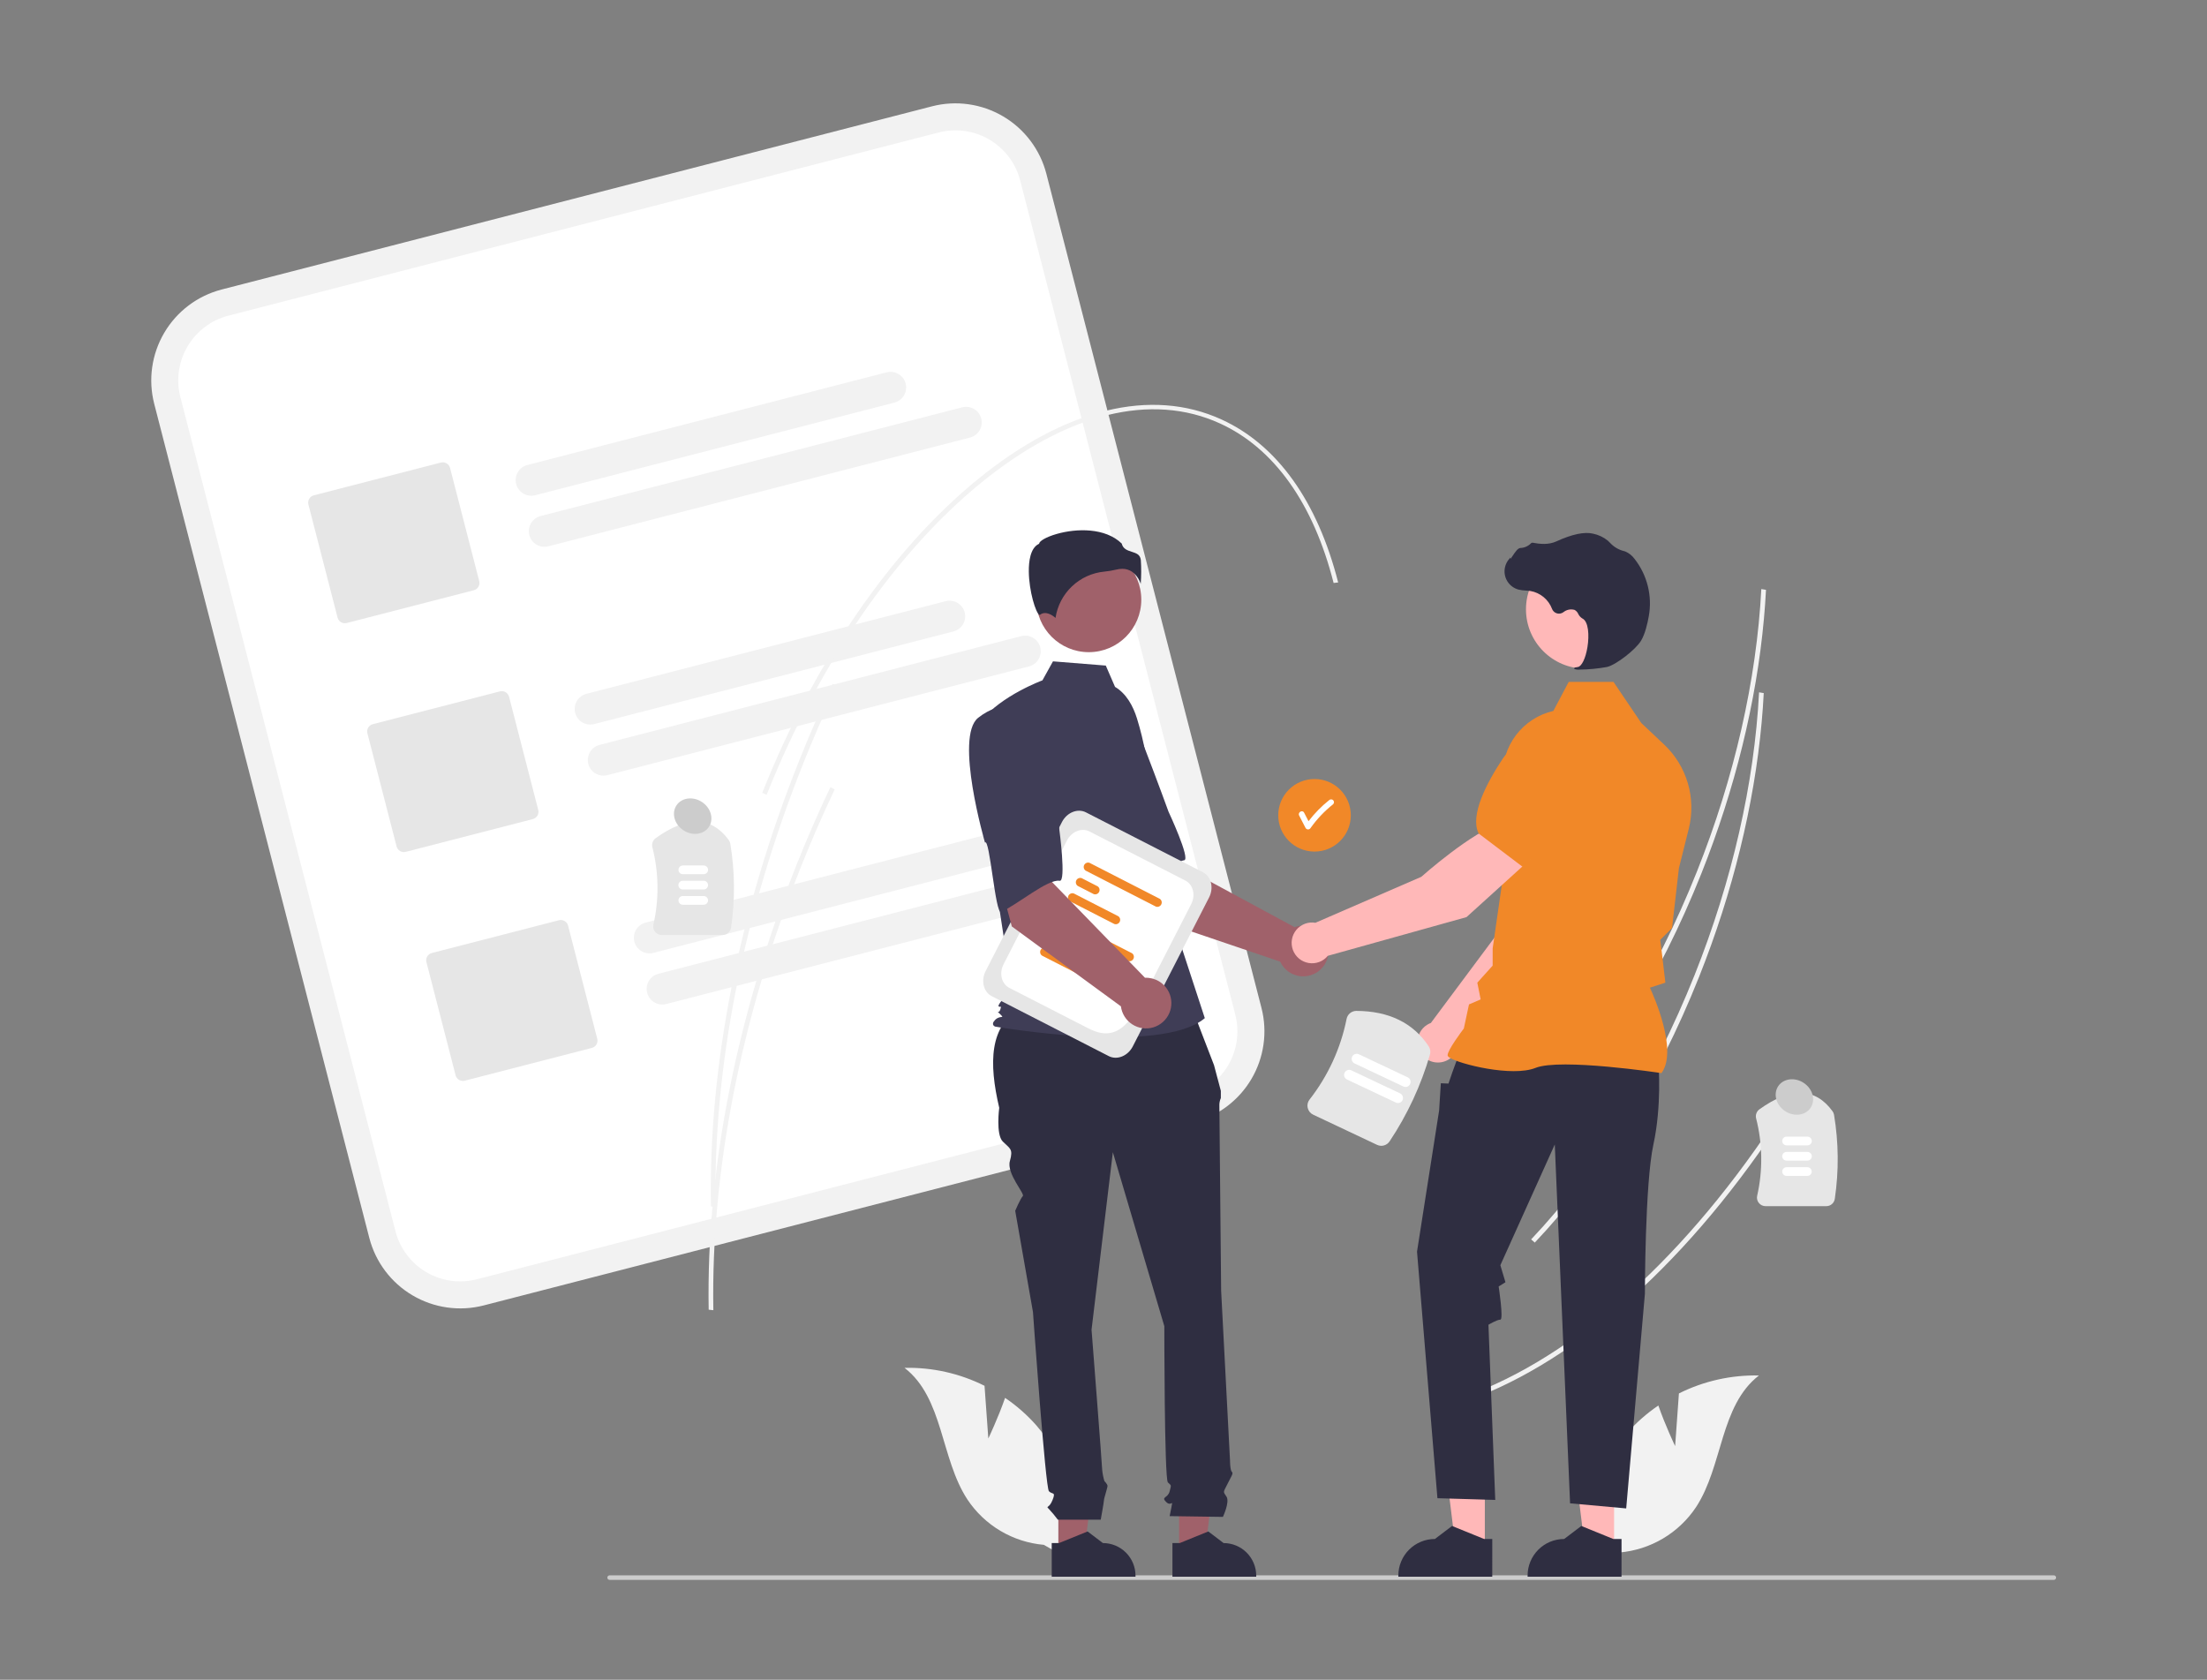 <svg width="293" height="223" viewBox="0 0 293 223" fill="none" xmlns="http://www.w3.org/2000/svg">
<rect x="0" y="0" width="293" height="223" fill="#808080" stroke="none"/>
<g clip-path="url(#clip0_1665_1993)">
<path d="M123.742 14.112L117.155 15.811L36.01 36.737L29.424 38.435C26.227 39.263 23.489 41.326 21.811 44.17C20.133 47.014 19.652 50.408 20.473 53.607L49.032 164.356C49.861 167.553 51.923 170.29 54.768 171.968C57.612 173.647 61.006 174.128 64.205 173.307L64.222 173.303L158.506 148.989L158.522 148.984C161.719 148.156 164.457 146.093 166.135 143.249C167.813 140.405 168.295 137.011 167.474 133.812L138.914 23.064C138.086 19.867 136.023 17.129 133.179 15.451C130.334 13.773 126.94 13.291 123.742 14.112Z" fill="#F2F2F2"/>
<path d="M124.636 17.584L116.835 19.595L38.119 39.895L30.318 41.906C28.042 42.496 26.092 43.965 24.897 45.991C23.702 48.016 23.359 50.433 23.944 52.711L52.504 163.46C53.093 165.736 54.562 167.686 56.588 168.881C58.613 170.076 61.03 170.419 63.308 169.834L63.325 169.829L157.609 145.515L157.626 145.511C159.903 144.921 161.852 143.452 163.047 141.427C164.242 139.401 164.585 136.984 164 134.707L135.44 23.958C134.851 21.681 133.382 19.732 131.357 18.537C129.331 17.342 126.914 16.999 124.636 17.584Z" fill="white"/>
<path d="M118.746 53.448L71.05 65.748C70.517 65.885 69.952 65.805 69.478 65.525C69.005 65.246 68.661 64.79 68.524 64.257C68.386 63.724 68.466 63.159 68.746 62.685C69.025 62.211 69.482 61.868 70.014 61.73L117.71 49.43C118.242 49.294 118.808 49.374 119.281 49.653C119.634 49.862 119.918 50.17 120.096 50.54C120.274 50.909 120.338 51.323 120.281 51.729C120.223 52.135 120.047 52.515 119.774 52.821C119.501 53.127 119.143 53.345 118.746 53.448ZM128.78 58.09L72.799 72.527C72.266 72.664 71.7 72.584 71.227 72.304C70.753 72.025 70.409 71.569 70.272 71.036C70.135 70.503 70.215 69.938 70.494 69.464C70.774 68.99 71.23 68.647 71.763 68.509L127.744 54.073C128.141 53.97 128.56 53.988 128.947 54.123C129.335 54.259 129.673 54.506 129.92 54.834C130.167 55.162 130.31 55.556 130.333 55.965C130.356 56.375 130.257 56.782 130.048 57.136C129.91 57.37 129.727 57.575 129.509 57.739C129.291 57.903 129.044 58.022 128.78 58.09ZM126.58 83.828L78.884 96.128C78.352 96.265 77.786 96.185 77.312 95.906C77.078 95.767 76.873 95.584 76.709 95.366C76.545 95.149 76.426 94.901 76.358 94.637C76.221 94.104 76.3 93.539 76.58 93.065C76.86 92.591 77.316 92.248 77.848 92.11L125.544 79.811C126.077 79.673 126.642 79.753 127.116 80.033C127.351 80.171 127.556 80.354 127.72 80.572C127.884 80.79 128.003 81.037 128.071 81.301C128.208 81.834 128.128 82.399 127.849 82.873C127.569 83.347 127.113 83.69 126.58 83.828ZM136.614 88.47L80.633 102.907C80.1 103.044 79.535 102.964 79.061 102.684C78.587 102.405 78.244 101.949 78.106 101.416C77.969 100.883 78.049 100.318 78.328 99.844C78.608 99.37 79.064 99.027 79.597 98.889L135.578 84.453C135.842 84.385 136.116 84.369 136.386 84.407C136.656 84.445 136.916 84.536 137.15 84.675C137.385 84.813 137.59 84.996 137.754 85.214C137.918 85.432 138.037 85.68 138.105 85.944C138.242 86.476 138.162 87.042 137.882 87.515C137.603 87.989 137.147 88.332 136.614 88.47ZM134.415 114.208L86.719 126.508C86.189 126.637 85.629 126.552 85.161 126.272C84.694 125.992 84.355 125.538 84.219 125.01C84.082 124.482 84.16 123.921 84.434 123.45C84.708 122.978 85.157 122.634 85.683 122.49L133.379 110.191C133.642 110.122 133.917 110.107 134.187 110.145C134.457 110.183 134.716 110.274 134.951 110.412C135.186 110.551 135.391 110.734 135.554 110.952C135.718 111.17 135.837 111.417 135.905 111.681C135.973 111.945 135.989 112.22 135.951 112.489C135.913 112.759 135.822 113.019 135.683 113.253C135.545 113.488 135.362 113.693 135.144 113.857C134.926 114.02 134.679 114.14 134.415 114.208ZM144.448 118.85L88.467 133.287C88.202 133.358 87.926 133.377 87.653 133.341C87.381 133.305 87.119 133.215 86.882 133.077C86.645 132.939 86.437 132.755 86.272 132.536C86.106 132.317 85.985 132.068 85.917 131.802C85.848 131.536 85.833 131.26 85.872 130.988C85.912 130.716 86.004 130.455 86.145 130.22C86.286 129.984 86.472 129.779 86.693 129.616C86.913 129.453 87.165 129.335 87.431 129.269L143.412 114.833C143.945 114.696 144.51 114.776 144.984 115.055C145.458 115.335 145.801 115.791 145.939 116.323C146.007 116.587 146.023 116.862 145.984 117.132C145.946 117.401 145.856 117.661 145.717 117.896C145.579 118.13 145.395 118.335 145.178 118.499C144.96 118.663 144.712 118.782 144.448 118.85Z" fill="#F2F2F2"/>
<path d="M62.908 78.357L46.029 82.71C45.773 82.775 45.502 82.737 45.275 82.603C45.048 82.469 44.883 82.25 44.817 81.995L40.942 66.971C40.877 66.715 40.915 66.444 41.049 66.217C41.183 65.99 41.402 65.825 41.657 65.759L58.536 61.406C58.792 61.341 59.063 61.379 59.29 61.513C59.517 61.647 59.681 61.866 59.748 62.121L63.622 77.146C63.688 77.401 63.649 77.672 63.515 77.899C63.381 78.126 63.163 78.291 62.908 78.357ZM70.742 108.737L53.864 113.09C53.608 113.156 53.337 113.117 53.11 112.983C52.883 112.849 52.718 112.631 52.652 112.375L48.777 97.351C48.712 97.095 48.75 96.824 48.884 96.597C49.018 96.37 49.237 96.205 49.492 96.139L66.371 91.786C66.627 91.721 66.897 91.759 67.125 91.893C67.352 92.027 67.516 92.246 67.583 92.501L71.457 107.526C71.523 107.781 71.484 108.052 71.35 108.279C71.216 108.506 70.998 108.671 70.742 108.737ZM78.577 139.117L61.698 143.47C61.442 143.536 61.171 143.497 60.944 143.363C60.717 143.229 60.552 143.011 60.486 142.755L56.612 127.73C56.546 127.475 56.585 127.204 56.719 126.977C56.853 126.75 57.071 126.585 57.326 126.519L74.206 122.166C74.461 122.101 74.732 122.139 74.959 122.273C75.186 122.407 75.351 122.626 75.417 122.881L79.291 137.906C79.357 138.161 79.319 138.432 79.185 138.659C79.051 138.887 78.832 139.051 78.577 139.117Z" fill="#E6E6E6"/>
<path d="M234.177 82.16C233.178 93.168 230.332 104.776 225.868 115.976C220.347 129.827 212.805 142.026 204.056 151.255L203.57 150.832C212.277 141.647 219.785 129.502 225.282 115.709C230.25 103.244 233.206 90.273 233.832 78.203L234.452 78.307C234.386 79.593 234.294 80.878 234.177 82.16ZM238.156 146.095C225.868 165.645 210.959 179.614 196.177 185.428L195.878 184.879C210.558 179.106 225.379 165.209 237.612 145.748L238.156 146.095Z" fill="#F2F2F2"/>
<path d="M233.879 95.867C232.88 106.875 230.034 118.483 225.569 129.683C220.049 143.534 212.507 155.733 203.758 164.962L203.272 164.539C211.979 155.354 219.487 143.209 224.984 129.416C229.952 116.951 232.908 103.98 233.534 91.91L234.154 92.014C234.088 93.3 233.996 94.585 233.879 95.867Z" fill="#F2F2F2"/>
<path d="M95.924 124.128H87.862C87.604 124.128 87.353 124.042 87.151 123.882C86.949 123.722 86.806 123.498 86.747 123.247C86.71 123.082 86.709 122.911 86.747 122.747C87.515 119.359 87.467 115.836 86.606 112.47C86.552 112.249 86.565 112.016 86.644 111.802C86.723 111.588 86.864 111.402 87.05 111.269C91.195 108.287 94.461 108.374 96.754 111.527C96.858 111.671 96.926 111.836 96.955 112.011C97.567 115.695 97.601 119.452 97.055 123.147C97.017 123.419 96.882 123.669 96.674 123.849C96.466 124.03 96.2 124.129 95.924 124.128Z" fill="#E6E6E6"/>
<path d="M93.425 116.055H90.652C90.498 116.055 90.351 115.994 90.243 115.886C90.134 115.777 90.073 115.63 90.073 115.477C90.073 115.323 90.134 115.176 90.243 115.068C90.351 114.959 90.498 114.898 90.652 114.898H93.425C93.501 114.898 93.576 114.913 93.646 114.943C93.716 114.972 93.78 115.014 93.834 115.068C93.887 115.122 93.93 115.185 93.959 115.255C93.987 115.326 94.002 115.401 94.002 115.477C94.002 115.63 93.942 115.777 93.833 115.885C93.725 115.994 93.578 116.055 93.425 116.055ZM93.425 118.083H90.652C90.575 118.085 90.498 118.071 90.427 118.043C90.355 118.014 90.29 117.972 90.234 117.918C90.179 117.864 90.136 117.8 90.106 117.729C90.076 117.658 90.061 117.582 90.061 117.505C90.061 117.428 90.076 117.351 90.106 117.28C90.136 117.209 90.179 117.145 90.234 117.091C90.29 117.037 90.355 116.995 90.427 116.967C90.498 116.938 90.575 116.925 90.652 116.926H93.425C93.539 116.927 93.651 116.961 93.745 117.025C93.84 117.089 93.914 117.179 93.957 117.284C94.001 117.39 94.012 117.506 93.99 117.617C93.968 117.729 93.914 117.832 93.833 117.913C93.78 117.967 93.716 118.01 93.646 118.039C93.576 118.068 93.501 118.083 93.425 118.083ZM93.425 120.111H90.652C90.576 120.111 90.501 120.096 90.43 120.067C90.36 120.038 90.296 119.996 90.243 119.942C90.189 119.888 90.146 119.824 90.117 119.754C90.088 119.684 90.073 119.609 90.073 119.533C90.073 119.457 90.088 119.382 90.117 119.312C90.146 119.242 90.189 119.178 90.243 119.124C90.296 119.07 90.36 119.028 90.43 118.999C90.501 118.97 90.576 118.955 90.652 118.955H93.425C93.501 118.955 93.576 118.97 93.646 118.999C93.716 119.028 93.78 119.07 93.834 119.124C93.887 119.178 93.93 119.242 93.959 119.312C93.987 119.382 94.002 119.457 94.002 119.533C94.002 119.686 93.942 119.833 93.833 119.941C93.725 120.05 93.578 120.111 93.425 120.111Z" fill="white"/>
<path d="M242.458 160.126H234.395C234.223 160.127 234.052 160.088 233.897 160.013C233.742 159.939 233.606 159.83 233.499 159.694C233.393 159.563 233.318 159.409 233.28 159.245C233.242 159.08 233.242 158.91 233.28 158.745C234.048 155.357 234 151.834 233.139 148.468C233.085 148.247 233.098 148.014 233.177 147.8C233.256 147.586 233.398 147.4 233.583 147.267C237.729 144.285 240.994 144.372 243.287 147.525C243.391 147.668 243.459 147.834 243.488 148.009C244.101 151.693 244.135 155.45 243.588 159.145C243.551 159.417 243.415 159.667 243.207 159.848C242.999 160.028 242.733 160.127 242.458 160.126Z" fill="#E6E6E6"/>
<path d="M239.956 152.053H237.183C237.03 152.053 236.883 151.991 236.775 151.883C236.667 151.775 236.606 151.628 236.606 151.475C236.606 151.322 236.666 151.175 236.775 151.066C236.883 150.958 237.03 150.897 237.183 150.896H239.956C240.11 150.896 240.257 150.957 240.365 151.066C240.474 151.174 240.534 151.321 240.534 151.475C240.534 151.628 240.474 151.775 240.365 151.884C240.257 151.992 240.11 152.053 239.956 152.053ZM239.956 154.081H237.183C237.029 154.081 236.882 154.02 236.774 153.912C236.665 153.803 236.604 153.656 236.604 153.503C236.604 153.35 236.665 153.203 236.774 153.094C236.882 152.986 237.029 152.925 237.183 152.925H239.956C240.11 152.925 240.257 152.986 240.365 153.094C240.474 153.203 240.535 153.35 240.535 153.503C240.535 153.656 240.474 153.803 240.365 153.912C240.257 154.02 240.11 154.081 239.956 154.081ZM239.956 156.109H237.183C237.068 156.109 236.957 156.075 236.862 156.012C236.767 155.948 236.693 155.858 236.649 155.752C236.605 155.647 236.594 155.53 236.616 155.418C236.639 155.306 236.694 155.203 236.775 155.122C236.883 155.014 237.03 154.953 237.183 154.953H239.956C240.108 154.956 240.251 155.018 240.357 155.127C240.463 155.235 240.522 155.38 240.522 155.531C240.522 155.682 240.463 155.827 240.357 155.936C240.251 156.044 240.108 156.106 239.956 156.109Z" fill="white"/>
<path d="M272.965 209.439C272.965 209.519 272.933 209.595 272.877 209.652C272.849 209.68 272.816 209.703 272.779 209.718C272.742 209.733 272.703 209.74 272.663 209.74H80.933C80.893 209.74 80.854 209.732 80.817 209.717C80.781 209.702 80.747 209.68 80.719 209.652C80.691 209.624 80.669 209.591 80.654 209.554C80.638 209.517 80.631 209.478 80.631 209.439C80.631 209.359 80.663 209.282 80.719 209.225C80.776 209.169 80.853 209.137 80.933 209.137H272.663C272.703 209.137 272.742 209.144 272.779 209.159C272.816 209.174 272.849 209.197 272.877 209.225C272.934 209.282 272.965 209.358 272.965 209.439Z" fill="#CCCCCC"/>
<path d="M131.209 190.968L130.706 183.973C127.412 182.327 123.766 181.509 120.084 181.592C125.264 185.595 124.849 193.597 128.436 199.074C129.568 200.773 131.068 202.196 132.824 203.237C134.581 204.278 136.549 204.911 138.584 205.088L142.894 207.567C143.387 204.308 143.168 200.981 142.252 197.815C141.335 194.648 139.743 191.718 137.585 189.227C136.36 187.841 134.966 186.615 133.435 185.577C132.493 188.283 131.209 190.968 131.209 190.968ZM222.389 191.982L222.892 184.988C226.186 183.341 229.832 182.523 233.514 182.606C228.334 186.609 228.749 194.611 225.162 200.088C224.03 201.787 222.53 203.21 220.773 204.251C219.016 205.292 217.048 205.925 215.014 206.102L210.703 208.582C210.21 205.323 210.429 201.995 211.346 198.829C212.263 195.663 213.855 192.733 216.013 190.241C217.237 188.855 218.632 187.629 220.162 186.592C221.105 189.297 222.389 191.982 222.389 191.982Z" fill="#F2F2F2"/>
<path d="M174.516 113.053C177.176 113.053 179.333 110.897 179.333 108.237C179.333 105.577 177.176 103.42 174.516 103.42C171.856 103.42 169.699 105.577 169.699 108.237C169.699 110.897 171.856 113.053 174.516 113.053Z" fill="#F18828"/>
<path d="M176.989 106.228C176.916 106.159 176.82 106.121 176.72 106.121C176.62 106.121 176.524 106.159 176.451 106.228C175.429 107.044 174.511 107.981 173.718 109.02L173.134 107.89C172.909 107.455 172.252 107.839 172.477 108.274L173.331 109.927C173.366 109.984 173.414 110.03 173.472 110.062C173.529 110.095 173.594 110.112 173.66 110.112C173.726 110.112 173.791 110.095 173.848 110.062C173.905 110.03 173.954 109.984 173.988 109.927C174.833 108.737 175.844 107.672 176.989 106.766C177.059 106.695 177.099 106.598 177.099 106.497C177.099 106.397 177.059 106.3 176.989 106.228Z" fill="white"/>
<path d="M152.965 121.894L145.701 110.487L154.112 105.982L156.32 114.685L171.874 123.091C172.488 122.87 173.153 122.832 173.788 122.983C174.423 123.133 175.001 123.465 175.45 123.938C175.9 124.411 176.202 125.005 176.321 125.647C176.439 126.289 176.368 126.951 176.116 127.553C175.864 128.155 175.442 128.671 174.902 129.037C174.362 129.404 173.727 129.605 173.075 129.617C172.422 129.629 171.78 129.451 171.227 129.105C170.674 128.759 170.234 128.258 169.96 127.666L152.965 121.894Z" fill="#A0616A"/>
<path d="M140.394 96.806C138.112 100.157 146.222 112.337 146.222 112.337C146.618 111.486 150.394 121.049 151.027 120.484C152.825 118.879 155.639 114.406 157.204 114.207C158.099 114.093 155.129 107.748 155.129 107.748C155.129 107.748 153.772 104.001 151.93 99.215C151.435 97.852 150.602 96.636 149.511 95.682C148.419 94.727 147.104 94.064 145.687 93.755C145.687 93.755 142.676 93.455 140.394 96.806Z" fill="#3F3D56"/>
<path d="M140.506 205.978L143.955 205.978L145.596 192.672L140.505 192.672L140.506 205.978Z" fill="#A0616A"/>
<path d="M139.626 204.852H140.597L144.388 203.311L146.42 204.852H146.42C147.568 204.852 148.669 205.308 149.481 206.12C150.293 206.932 150.749 208.033 150.749 209.181V209.322L139.626 209.323L139.626 204.852Z" fill="#2F2E41"/>
<path d="M156.532 205.978L159.981 205.978L161.623 192.672L156.531 192.672L156.532 205.978Z" fill="#A0616A"/>
<path d="M155.652 204.853H156.622L160.413 203.311L162.445 204.853H162.445C163.594 204.853 164.695 205.309 165.507 206.121C166.319 206.933 166.775 208.034 166.775 209.182V209.323L155.652 209.323L155.652 204.853ZM158.025 133.236L135.587 133.797C131.325 136.112 131.261 141.121 132.657 147.069C132.657 147.069 132.186 150.604 133.128 151.547C134.071 152.49 134.542 152.49 134.071 154.14C133.6 155.79 136.09 158.484 135.788 158.787C135.485 159.089 134.778 160.739 134.778 160.739L137.135 174.172C137.135 174.172 138.785 197.505 139.256 197.976C139.728 198.448 140.199 197.976 139.728 199.155C139.256 200.333 138.785 199.862 139.256 200.333C139.674 200.783 140.067 201.255 140.434 201.747H146.133C146.133 201.747 146.562 199.391 146.562 199.155C146.562 198.919 147.034 197.505 147.034 197.27C147.034 197.034 146.617 196.617 146.617 196.617C146.473 196.138 146.376 195.646 146.327 195.148C146.327 194.677 144.913 176.529 144.913 176.529L147.741 152.961L154.575 176.058C154.575 176.058 154.575 196.327 155.047 196.798C155.518 197.27 155.518 197.034 155.283 197.976C155.047 198.919 154.104 198.684 154.811 199.391C155.518 200.097 155.754 198.919 155.518 200.097L155.283 201.276L162.353 201.377C162.353 201.377 163.296 199.391 162.824 198.684C162.353 197.976 162.381 198.169 162.956 197.012C163.532 195.855 163.767 195.62 163.532 195.384C163.296 195.148 163.296 193.895 163.296 193.895L162.117 171.345C162.117 171.345 161.882 147.541 161.882 146.834C161.864 146.47 161.931 146.107 162.078 145.773V144.814L161.175 141.413L158.025 133.236Z" fill="#2F2E41"/>
<path d="M144.546 86.58C148.396 86.58 151.517 83.459 151.517 79.608C151.517 75.758 148.396 72.637 144.546 72.637C140.695 72.637 137.574 75.758 137.574 79.608C137.574 83.459 140.695 86.58 144.546 86.58Z" fill="#A0616A"/>
<path d="M148.031 91.187C149.533 92.08 150.431 93.721 150.947 95.39C151.902 98.481 152.477 101.676 152.658 104.906L153.203 114.576L159.95 135.165C154.103 140.112 132.124 136.289 132.124 136.289C132.124 136.289 131.45 136.064 132.124 135.39C132.799 134.715 133.456 135.313 132.781 134.638C132.107 133.963 132.571 134.715 132.796 134.04C133.021 133.365 132.796 133.815 132.571 133.59C132.347 133.365 134.312 131.341 134.312 131.341L132.513 119.523L130.265 95.685C132.963 92.312 138.391 90.323 138.391 90.323L139.793 87.799L146.805 88.36L148.031 91.187Z" fill="#3F3D56"/>
<path d="M150.293 75.903C150.835 76.307 151.236 76.871 151.441 77.515C151.519 76.463 151.524 75.405 151.456 74.352C151.373 73.611 150.852 73.445 150.249 73.252C149.703 73.078 149.087 72.881 148.921 72.162C146.73 70.03 142.915 70.138 140.304 70.881C138.867 71.29 138.041 71.816 137.967 72.124L137.952 72.188L137.893 72.217C136.786 72.77 136.57 74.519 136.585 75.888C136.611 78.468 137.502 81.398 138.004 81.636C138.03 81.648 138.037 81.644 138.049 81.634C138.804 81.03 139.726 81.68 140.131 82.033C140.37 80.43 141.14 78.953 142.317 77.838C143.493 76.723 145.01 76.035 146.624 75.883C147.151 75.832 147.674 75.744 148.189 75.62C148.45 75.553 148.718 75.518 148.988 75.515C149.452 75.508 149.908 75.644 150.293 75.903Z" fill="#2F2E41"/>
<path d="M193.571 138.791L206.982 125.172L210.515 114.28L204.83 111.98C202.013 114.822 199.113 123.519 199.113 123.519L189.96 135.804C189.887 135.831 189.814 135.86 189.743 135.894C189.321 136.093 188.958 136.397 188.688 136.777C188.419 137.158 188.252 137.601 188.204 138.065C188.13 138.765 188.333 139.468 188.768 140.022C189.203 140.576 189.837 140.939 190.535 141.034C191.234 141.128 191.942 140.947 192.508 140.528C193.075 140.109 193.457 139.486 193.571 138.791Z" fill="#FFB8B8"/>
<path d="M203.278 113.227L210.469 115.307L210.495 115.302C213.138 114.788 215.229 110.396 216.518 106.802C216.941 105.616 216.899 104.314 216.4 103.158C215.9 102.003 214.981 101.08 213.827 100.576C212.973 100.21 212.034 100.091 211.116 100.231C210.198 100.371 209.337 100.765 208.631 101.368L205.046 104.455L203.278 113.227Z" fill="#F18828"/>
<path d="M197.126 205.574L193.259 205.574L191.42 190.658L197.127 190.658L197.126 205.574Z" fill="#FFB8B8"/>
<path d="M198.113 204.31H197.024L192.775 202.582L190.497 204.31C189.21 204.31 187.975 204.821 187.065 205.731C186.155 206.641 185.644 207.876 185.644 209.163V209.321L198.112 209.321L198.113 204.31Z" fill="#2F2E41"/>
<path d="M214.286 205.574L210.419 205.574L208.579 190.658L214.287 190.658L214.286 205.574Z" fill="#FFB8B8"/>
<path d="M215.273 204.311H214.184L209.935 202.583L207.657 204.311C206.37 204.311 205.135 204.822 204.225 205.732C203.315 206.642 202.804 207.877 202.804 209.164V209.322L215.272 209.322L215.273 204.311ZM220.183 141.327C220.183 141.327 220.634 146.745 219.505 151.938C218.376 157.13 218.376 171.755 218.376 171.755L215.893 200.253L208.442 199.576L206.411 151.938L199.186 167.968L199.863 170.225L198.961 170.79C198.961 170.79 199.637 175.192 199.186 175.192C198.734 175.192 197.605 175.87 197.605 175.87L198.508 199.124L190.832 198.898L188.123 166.161L191.058 147.422L191.284 143.81L192.3 143.852L192.817 142.342L193.767 139.746L220.183 141.327Z" fill="#2F2E41"/>
<path d="M220.572 142.464L220.612 142.408C222.761 139.399 219.529 132.169 219.041 131.121L221.094 130.455L220.632 126.525L220.413 124.773L221.982 123.203L221.987 123.164L222.89 115.262L224.203 110.014C224.698 108.03 224.656 105.95 224.081 103.987C223.506 102.025 222.419 100.251 220.932 98.847L217.897 95.985L214.208 90.527H208.26L206.221 94.38C204.243 94.837 202.489 95.973 201.263 97.591C200.037 99.208 199.418 101.204 199.513 103.232L199.975 113.335L198.165 125.916L198.164 128.192L196.128 130.456L196.572 132.679L195.022 133.343L194.338 136.537C194.055 136.91 192.186 139.403 192.186 140.084C192.186 140.187 192.261 140.286 192.423 140.395C193.697 141.258 200.738 143.016 203.855 141.77C207.174 140.442 220.37 142.433 220.503 142.454L220.572 142.464Z" fill="#F18828"/>
<path d="M210.466 88.767C214.816 88.767 218.343 85.24 218.343 80.889C218.343 76.539 214.816 73.012 210.466 73.012C206.115 73.012 202.588 76.539 202.588 80.889C202.588 85.24 206.115 88.767 210.466 88.767Z" fill="#FFB8B8"/>
<path d="M209.712 88.893C210.932 88.881 212.149 88.764 213.349 88.545C214.537 88.271 217.158 86.244 217.873 85.046C218.404 84.156 218.722 82.78 218.896 81.782C219.131 80.462 219.086 79.107 218.763 77.805C218.441 76.503 217.849 75.284 217.025 74.225C216.708 73.781 216.277 73.432 215.777 73.214C215.732 73.198 215.687 73.184 215.641 73.172C214.917 73.001 214.26 72.618 213.755 72.071C213.657 71.96 213.551 71.857 213.438 71.761C212.872 71.308 212.206 70.995 211.495 70.848C210.347 70.572 208.705 70.918 206.614 71.876C205.564 72.357 204.398 72.222 203.5 72.052C203.449 72.044 203.397 72.049 203.35 72.067C203.302 72.084 203.259 72.114 203.227 72.153C202.856 72.52 202.36 72.733 201.838 72.749C201.519 72.771 201.195 73.222 200.805 73.809C200.717 73.942 200.614 74.098 200.539 74.193L200.524 74.014L200.348 74.218C200.072 74.539 199.882 74.924 199.795 75.337C199.663 75.962 199.775 76.614 200.108 77.159C200.441 77.704 200.969 78.101 201.584 78.27C201.908 78.347 202.238 78.391 202.571 78.401C202.772 78.414 202.981 78.427 203.181 78.457C203.824 78.571 204.426 78.85 204.929 79.267C205.432 79.684 205.819 80.224 206.05 80.835C206.133 81.047 206.286 81.225 206.485 81.338C206.684 81.45 206.916 81.49 207.141 81.45C207.29 81.424 207.431 81.365 207.553 81.275C207.757 81.108 207.998 80.993 208.255 80.939C208.513 80.885 208.78 80.895 209.033 80.966C209.253 81.082 209.427 81.269 209.526 81.497C209.645 81.751 209.837 81.964 210.077 82.108C210.898 82.504 211.001 84.352 210.75 85.9C210.508 87.393 209.982 88.482 209.471 88.549C209.077 88.6 209.032 88.629 209.006 88.699L208.982 88.763L209.028 88.82C209.248 88.893 209.481 88.918 209.712 88.893Z" fill="#2F2E41"/>
<path d="M203.177 114.067L199.39 109.242C195.533 110.304 188.689 116.405 188.689 116.405L174.634 122.504C174.165 122.425 173.683 122.472 173.238 122.638C172.792 122.805 172.398 123.085 172.096 123.453C171.793 123.82 171.593 124.26 171.514 124.729C171.436 125.198 171.483 125.68 171.65 126.125C171.817 126.571 172.098 126.964 172.466 127.266C172.833 127.568 173.274 127.768 173.743 127.846C174.212 127.924 174.694 127.876 175.139 127.709C175.584 127.541 175.977 127.259 176.279 126.892L194.691 121.755L203.177 114.067Z" fill="#FFB8B8"/>
<path d="M202.269 115.17L208.244 108.51L208.575 103.791C208.637 102.864 208.438 101.938 208.002 101.118C207.565 100.299 206.908 99.618 206.104 99.152C205.011 98.527 203.721 98.342 202.496 98.632C201.271 98.922 200.202 99.667 199.505 100.716C197.394 103.898 195.122 108.2 196.291 110.625L196.303 110.65L202.269 115.17Z" fill="#F18828"/>
<path d="M147.2 140.206L131.671 132.253C130.566 131.688 130.201 130.187 130.855 128.909L140.981 109.138C141.635 107.86 143.067 107.28 144.171 107.846L159.7 115.799C160.805 116.364 161.171 117.865 160.516 119.144L150.391 138.914C149.736 140.192 148.305 140.772 147.2 140.206Z" fill="#E6E6E6"/>
<path d="M144.546 136.55L133.995 131.147C132.961 130.617 132.618 129.212 133.231 128.014L141.643 111.59C142.256 110.392 143.597 109.849 144.632 110.379L157.374 116.905C158.409 117.435 158.752 118.84 158.138 120.038L153.568 128.96C150.837 134.294 149.154 138.91 144.546 136.55Z" fill="white"/>
<path d="M149.762 127.581L140.417 122.795C140.303 122.713 140.222 122.593 140.189 122.457C140.156 122.321 140.173 122.177 140.236 122.053C140.3 121.928 140.407 121.83 140.537 121.778C140.667 121.725 140.811 121.72 140.944 121.765L150.289 126.551C150.403 126.633 150.485 126.752 150.518 126.889C150.551 127.025 150.534 127.169 150.47 127.294C150.406 127.419 150.299 127.517 150.169 127.569C150.039 127.622 149.894 127.626 149.762 127.581ZM141.508 125.921L139.375 124.829C139.261 124.747 139.179 124.627 139.146 124.491C139.113 124.355 139.13 124.211 139.194 124.086C139.258 123.961 139.365 123.864 139.495 123.811C139.625 123.758 139.77 123.754 139.902 123.799L142.035 124.891C142.12 124.952 142.188 125.035 142.23 125.13C142.273 125.226 142.289 125.332 142.277 125.436C142.264 125.54 142.224 125.639 142.161 125.722C142.097 125.805 142.012 125.87 141.915 125.909C141.785 125.962 141.641 125.966 141.508 125.921ZM144.244 129.889L138.334 126.862C138.22 126.781 138.139 126.661 138.106 126.525C138.072 126.388 138.089 126.245 138.153 126.12C138.217 125.995 138.324 125.898 138.454 125.845C138.584 125.792 138.728 125.788 138.861 125.833L144.771 128.86C144.885 128.941 144.967 129.061 145.001 129.197C145.035 129.334 145.018 129.478 144.954 129.603C144.89 129.728 144.782 129.826 144.652 129.878C144.522 129.931 144.377 129.935 144.244 129.889ZM153.46 120.36L144.115 115.574C144.03 115.513 143.963 115.431 143.92 115.335C143.878 115.239 143.862 115.134 143.874 115.03C143.886 114.926 143.926 114.827 143.99 114.744C144.053 114.661 144.138 114.596 144.235 114.556C144.365 114.504 144.509 114.5 144.642 114.545L153.987 119.331C154.073 119.391 154.14 119.474 154.183 119.57C154.225 119.665 154.241 119.771 154.229 119.875C154.217 119.979 154.177 120.078 154.113 120.161C154.049 120.245 153.965 120.309 153.867 120.348C153.737 120.401 153.593 120.405 153.46 120.36ZM145.206 118.7L143.073 117.608C142.959 117.526 142.878 117.407 142.845 117.27C142.812 117.134 142.829 116.991 142.893 116.866C142.957 116.741 143.063 116.643 143.193 116.591C143.323 116.538 143.468 116.534 143.601 116.578L145.733 117.671C145.847 117.752 145.929 117.872 145.962 118.008C145.995 118.144 145.978 118.288 145.914 118.413C145.85 118.538 145.743 118.636 145.613 118.688C145.483 118.741 145.339 118.745 145.206 118.7ZM147.942 122.668L142.032 119.642C141.947 119.581 141.879 119.499 141.836 119.403C141.794 119.307 141.778 119.202 141.79 119.097C141.802 118.993 141.842 118.894 141.906 118.811C141.97 118.728 142.054 118.663 142.152 118.624C142.282 118.571 142.426 118.567 142.559 118.612L148.469 121.639C148.583 121.72 148.664 121.84 148.697 121.976C148.73 122.113 148.713 122.256 148.649 122.381C148.585 122.506 148.479 122.603 148.349 122.656C148.219 122.709 148.075 122.713 147.942 122.668Z" fill="#F18828"/>
<path d="M134.33 122.993L130.821 109.933L140.196 108.158L139.692 117.123L152.01 129.806C152.662 129.779 153.307 129.943 153.868 130.277C154.429 130.611 154.88 131.101 155.168 131.687C155.382 132.125 155.499 132.605 155.51 133.093C155.521 133.581 155.425 134.065 155.23 134.513C155.034 134.96 154.744 135.359 154.379 135.683C154.014 136.007 153.582 136.248 153.115 136.388C152.648 136.529 152.155 136.566 151.672 136.497C151.189 136.428 150.727 136.254 150.317 135.989C149.908 135.723 149.561 135.372 149.301 134.959C149.041 134.546 148.874 134.081 148.811 133.597L134.33 122.993Z" fill="#A0616A"/>
<path d="M129.863 95.29C126.68 97.802 130.765 111.854 130.765 111.854C131.397 111.16 132.132 121.417 132.905 121.067C135.102 120.075 139.128 116.652 140.68 116.931C141.568 117.091 140.638 110.147 140.638 110.147C140.638 110.147 140.467 106.165 140.145 101.047C140.081 99.599 139.652 98.19 138.897 96.952C138.142 95.713 137.086 94.687 135.827 93.967C135.827 93.967 133.045 92.778 129.863 95.29Z" fill="#3F3D56"/>
<path d="M182.812 151.984L174.338 147.982C174.157 147.897 173.997 147.772 173.871 147.617C173.745 147.461 173.656 147.279 173.61 147.084C173.564 146.893 173.562 146.695 173.604 146.503C173.646 146.311 173.73 146.132 173.852 145.977C176.306 142.84 177.992 139.172 178.773 135.266C178.832 134.967 178.993 134.697 179.229 134.504C179.464 134.31 179.759 134.204 180.064 134.203C184.386 134.218 187.616 135.796 189.664 138.893C189.772 139.054 189.844 139.237 189.874 139.428C189.904 139.62 189.892 139.816 189.839 140.002C188.653 144.09 186.848 147.972 184.487 151.514C184.312 151.781 184.046 151.977 183.738 152.063C183.43 152.15 183.101 152.122 182.812 151.984Z" fill="#E6E6E6"/>
<path d="M185.305 146.369L178.826 143.31C178.746 143.272 178.674 143.219 178.615 143.154C178.556 143.089 178.51 143.012 178.48 142.929C178.45 142.846 178.437 142.758 178.441 142.67C178.446 142.581 178.467 142.495 178.505 142.415C178.543 142.335 178.596 142.264 178.661 142.204C178.727 142.145 178.803 142.099 178.886 142.069C178.969 142.04 179.057 142.026 179.145 142.031C179.234 142.035 179.32 142.057 179.4 142.094L185.879 145.154C185.959 145.191 186.031 145.245 186.09 145.31C186.149 145.375 186.195 145.452 186.225 145.535C186.27 145.66 186.276 145.796 186.244 145.925C186.212 146.054 186.142 146.17 186.044 146.259C185.945 146.349 185.823 146.407 185.691 146.427C185.56 146.446 185.425 146.426 185.305 146.369ZM186.312 144.238L179.833 141.178C179.753 141.141 179.681 141.088 179.622 141.023C179.562 140.957 179.516 140.881 179.487 140.798C179.457 140.714 179.444 140.626 179.448 140.538C179.452 140.45 179.474 140.363 179.512 140.284C179.549 140.204 179.602 140.132 179.668 140.073C179.733 140.014 179.81 139.968 179.893 139.938C179.976 139.908 180.064 139.895 180.152 139.899C180.24 139.903 180.327 139.925 180.407 139.963L186.886 143.022C186.966 143.06 187.038 143.113 187.097 143.178C187.156 143.244 187.202 143.32 187.232 143.403C187.262 143.486 187.275 143.575 187.27 143.663C187.266 143.751 187.244 143.837 187.207 143.917C187.13 144.078 186.993 144.203 186.826 144.263C186.658 144.323 186.473 144.314 186.312 144.238Z" fill="white"/>
<path d="M177.654 77.327L177.05 77.393C174.361 66.825 169.149 59.504 161.976 56.221C152.858 52.047 141.582 54.85 130.227 64.113C118.815 73.423 108.711 88.129 101.779 105.522L101.193 105.255C108.156 87.785 118.312 73.008 129.788 63.646C141.323 54.237 152.828 51.414 162.185 55.697C169.563 59.074 174.912 66.553 177.654 77.327Z" fill="#F2F2F2"/>
<path d="M111.112 91.088C109.518 94.45 108.031 97.862 106.653 101.319C98.703 121.266 94.674 141.637 95.003 160.232L94.382 160.165C94.052 141.502 98.093 121.061 106.068 101.051C107.449 97.585 108.941 94.163 110.54 90.791L111.112 91.088Z" fill="#F2F2F2"/>
<path d="M110.814 104.795C109.219 108.157 107.732 111.569 106.354 115.026C98.404 134.973 94.375 155.344 94.704 173.939L94.083 173.872C93.754 155.209 97.794 134.767 105.769 114.758C107.151 111.292 108.642 107.87 110.241 104.498L110.814 104.795Z" fill="#F2F2F2"/>
<path d="M94.112 109.78C94.799 108.748 94.392 107.27 93.204 106.48C92.016 105.689 90.495 105.885 89.809 106.917C89.122 107.95 89.528 109.427 90.717 110.218C91.905 111.009 93.425 110.813 94.112 109.78ZM240.375 147.065C241.062 146.032 240.656 144.554 239.467 143.764C238.279 142.973 236.759 143.169 236.072 144.201C235.385 145.234 235.791 146.712 236.98 147.502C238.168 148.293 239.688 148.097 240.375 147.065Z" fill="#CCCCCC"/>
</g>
<defs>
<clipPath id="clip0_1665_1993">
<rect width="253.146" height="196.084" fill="white" transform="translate(20.081 13.721)"/>
</clipPath>
</defs>
</svg>
